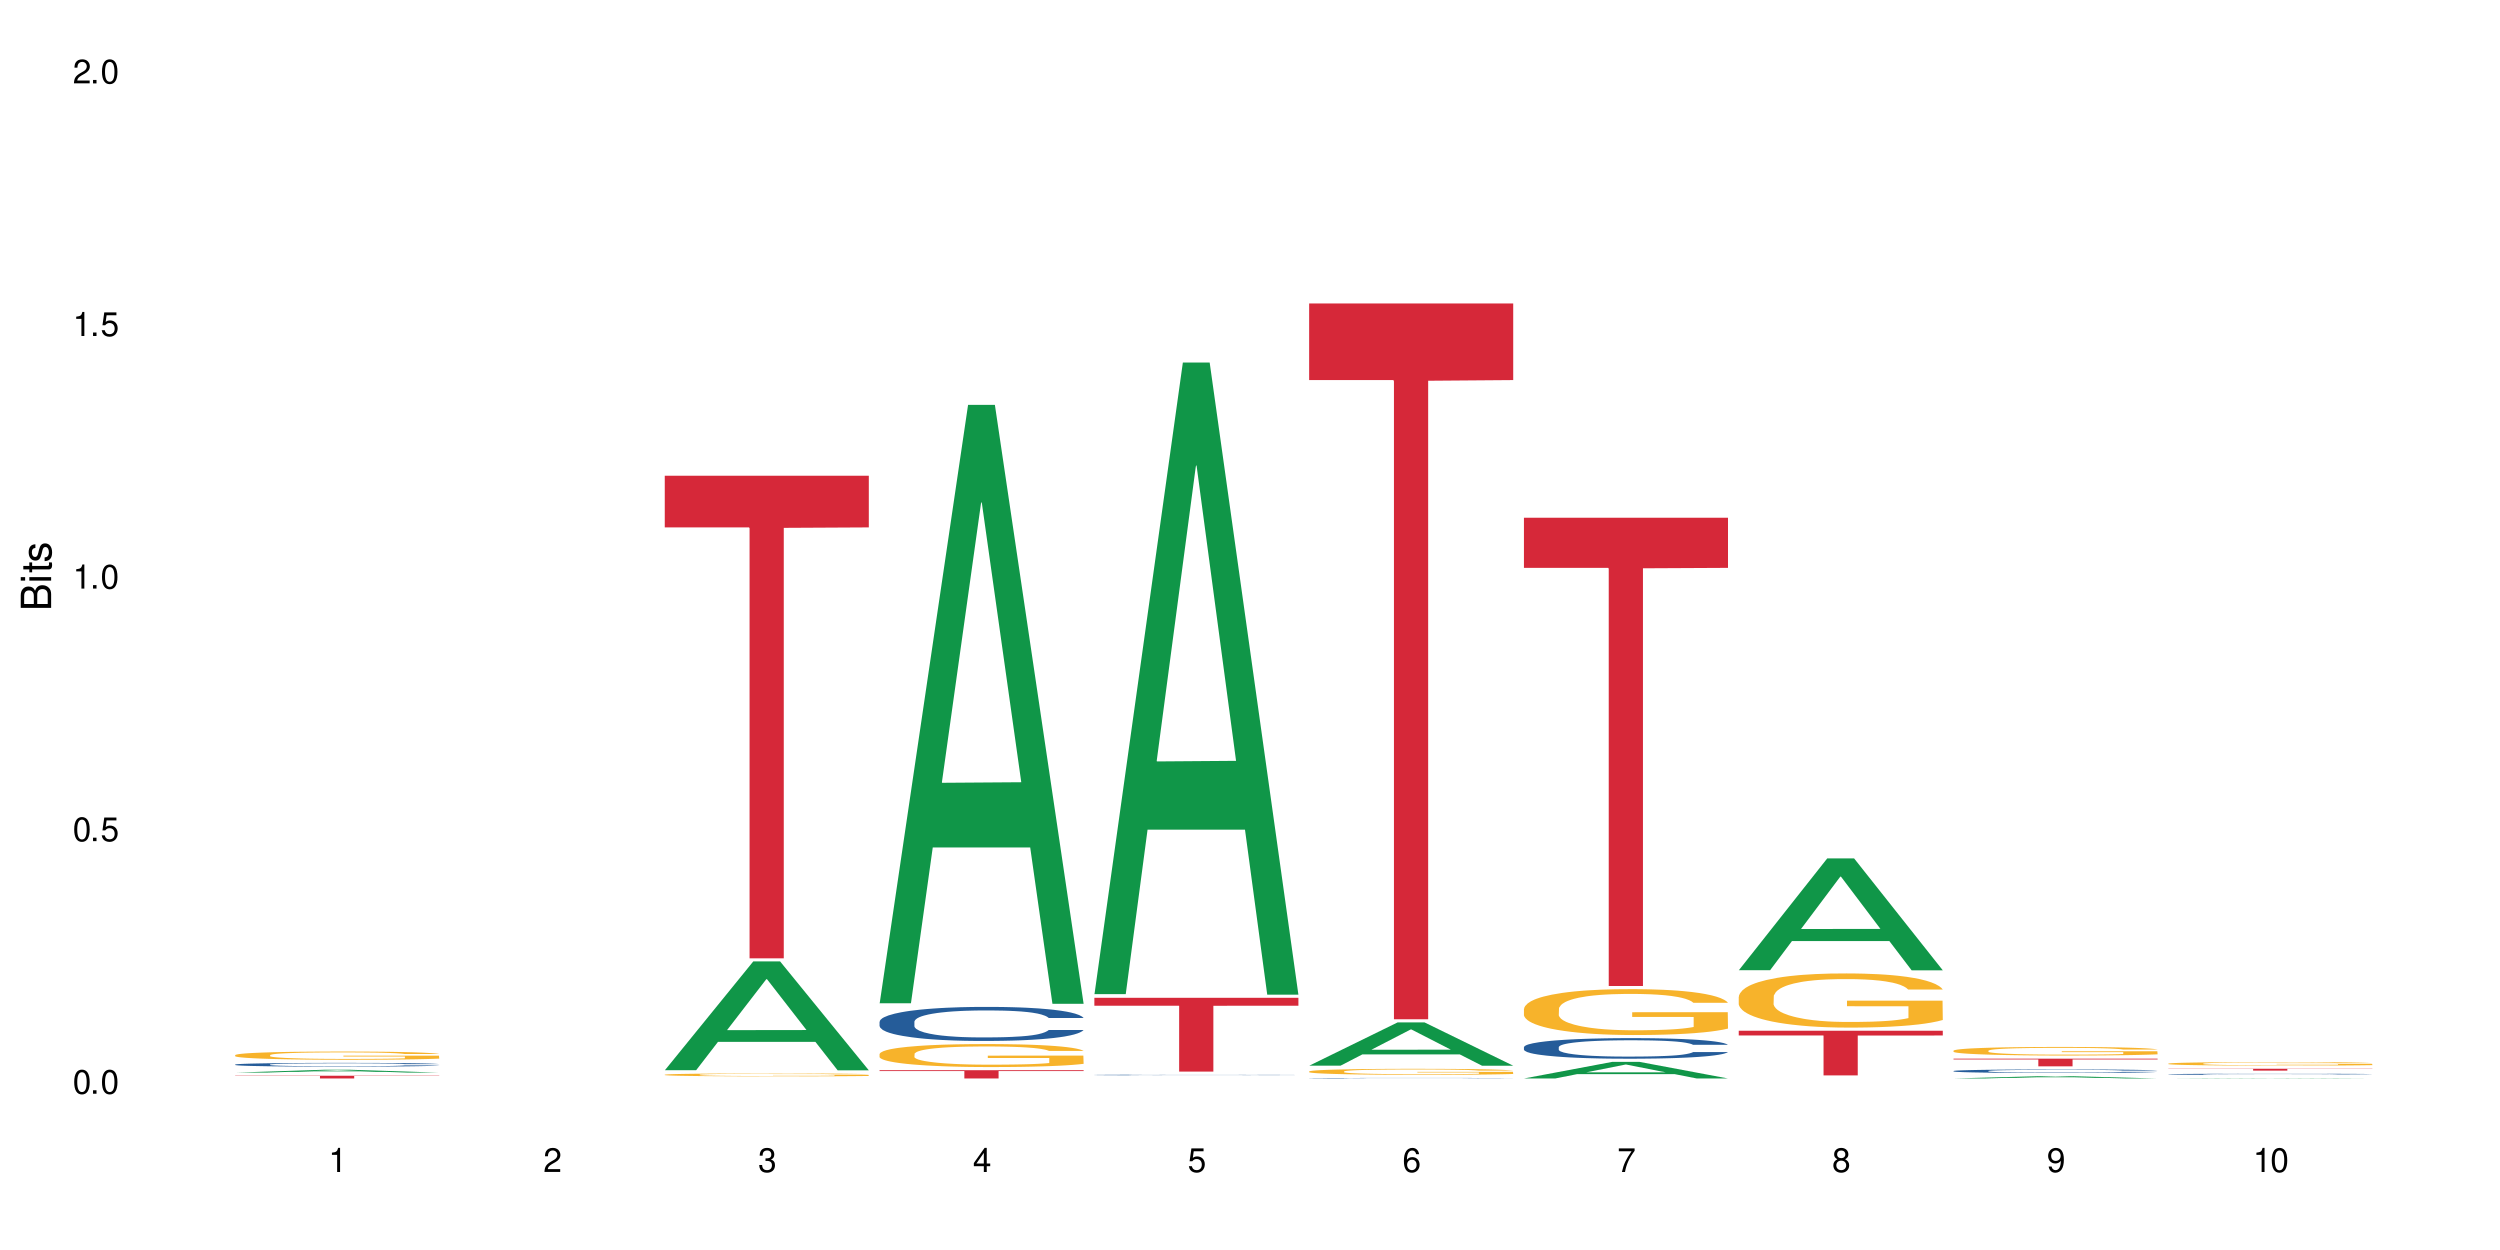 <?xml version="1.0" encoding="UTF-8"?>
<svg xmlns="http://www.w3.org/2000/svg" xmlns:xlink="http://www.w3.org/1999/xlink" width="720" height="360" viewBox="0 0 720 360">
<defs>
<g>
<g id="glyph-0-0">
</g>
<g id="glyph-0-1">
<path d="M 2.641 -6.938 C 2 -6.938 1.422 -6.656 1.078 -6.172 C 0.641 -5.562 0.406 -4.641 0.406 -3.359 C 0.406 -1.016 1.188 0.219 2.641 0.219 C 4.078 0.219 4.859 -1.016 4.859 -3.297 C 4.859 -4.641 4.656 -5.547 4.203 -6.172 C 3.844 -6.656 3.281 -6.938 2.641 -6.938 Z M 2.641 -6.188 C 3.547 -6.188 4 -5.25 4 -3.375 C 4 -1.406 3.562 -0.484 2.625 -0.484 C 1.734 -0.484 1.281 -1.438 1.281 -3.344 C 1.281 -5.25 1.734 -6.188 2.641 -6.188 Z M 2.641 -6.188 "/>
</g>
<g id="glyph-0-2">
<path d="M 1.828 -1 L 0.828 -1 L 0.828 0 L 1.828 0 Z M 1.828 -1 "/>
</g>
<g id="glyph-0-3">
<path d="M 4.562 -6.797 L 1.062 -6.797 L 0.547 -3.094 L 1.328 -3.094 C 1.719 -3.562 2.047 -3.734 2.578 -3.734 C 3.484 -3.734 4.062 -3.109 4.062 -2.094 C 4.062 -1.125 3.484 -0.531 2.578 -0.531 C 1.828 -0.531 1.375 -0.906 1.188 -1.672 L 0.328 -1.672 C 0.453 -1.109 0.547 -0.844 0.75 -0.594 C 1.125 -0.078 1.828 0.219 2.594 0.219 C 3.969 0.219 4.922 -0.781 4.922 -2.219 C 4.922 -3.562 4.031 -4.484 2.719 -4.484 C 2.25 -4.484 1.859 -4.359 1.469 -4.062 L 1.734 -5.969 L 4.562 -5.969 Z M 4.562 -6.797 "/>
</g>
<g id="glyph-0-4">
<path d="M 2.484 -4.938 L 2.484 0 L 3.328 0 L 3.328 -6.938 L 2.766 -6.938 C 2.469 -5.875 2.281 -5.734 0.984 -5.562 L 0.984 -4.938 Z M 2.484 -4.938 "/>
</g>
<g id="glyph-0-5">
<path d="M 4.859 -0.828 L 1.281 -0.828 C 1.359 -1.406 1.672 -1.781 2.5 -2.281 L 3.469 -2.828 C 4.406 -3.344 4.906 -4.062 4.906 -4.906 C 4.906 -5.484 4.672 -6.031 4.266 -6.406 C 3.859 -6.766 3.375 -6.938 2.719 -6.938 C 1.859 -6.938 1.219 -6.625 0.844 -6.031 C 0.609 -5.672 0.5 -5.234 0.484 -4.531 L 1.328 -4.531 C 1.359 -5.016 1.406 -5.281 1.531 -5.516 C 1.75 -5.938 2.188 -6.203 2.703 -6.203 C 3.469 -6.203 4.031 -5.641 4.031 -4.891 C 4.031 -4.344 3.719 -3.859 3.125 -3.516 L 2.234 -3 C 0.812 -2.172 0.406 -1.531 0.328 -0.016 L 4.859 -0.016 Z M 4.859 -0.828 "/>
</g>
<g id="glyph-0-6">
<path d="M 2.125 -3.188 L 2.578 -3.188 C 3.5 -3.188 3.984 -2.766 3.984 -1.922 C 3.984 -1.062 3.469 -0.531 2.594 -0.531 C 1.656 -0.531 1.203 -1 1.156 -2.016 L 0.312 -2.016 C 0.344 -1.453 0.438 -1.094 0.609 -0.781 C 0.953 -0.109 1.625 0.219 2.547 0.219 C 3.953 0.219 4.859 -0.625 4.859 -1.938 C 4.859 -2.828 4.516 -3.297 3.703 -3.594 C 4.344 -3.844 4.656 -4.328 4.656 -5.031 C 4.656 -6.219 3.875 -6.938 2.578 -6.938 C 1.203 -6.938 0.484 -6.172 0.453 -4.703 L 1.297 -4.703 C 1.312 -5.125 1.344 -5.359 1.453 -5.578 C 1.641 -5.969 2.062 -6.203 2.594 -6.203 C 3.344 -6.203 3.797 -5.75 3.797 -5 C 3.797 -4.516 3.609 -4.219 3.25 -4.047 C 3.016 -3.953 2.703 -3.922 2.125 -3.906 Z M 2.125 -3.188 "/>
</g>
<g id="glyph-0-7">
<path d="M 3.141 -1.672 L 3.141 0 L 3.984 0 L 3.984 -1.672 L 4.984 -1.672 L 4.984 -2.438 L 3.984 -2.438 L 3.984 -6.938 L 3.359 -6.938 L 0.266 -2.578 L 0.266 -1.672 Z M 3.141 -2.438 L 1 -2.438 L 3.141 -5.5 Z M 3.141 -2.438 "/>
</g>
<g id="glyph-0-8">
<path d="M 4.781 -5.125 C 4.609 -6.266 3.891 -6.938 2.844 -6.938 C 2.094 -6.938 1.422 -6.578 1.031 -5.953 C 0.594 -5.266 0.406 -4.422 0.406 -3.172 C 0.406 -2 0.578 -1.25 0.984 -0.641 C 1.359 -0.078 1.953 0.219 2.703 0.219 C 3.984 0.219 4.922 -0.75 4.922 -2.094 C 4.922 -3.375 4.062 -4.281 2.844 -4.281 C 2.172 -4.281 1.641 -4.031 1.281 -3.516 C 1.281 -5.234 1.828 -6.188 2.797 -6.188 C 3.391 -6.188 3.797 -5.797 3.938 -5.125 Z M 2.734 -3.531 C 3.547 -3.531 4.062 -2.953 4.062 -2.031 C 4.062 -1.156 3.484 -0.531 2.703 -0.531 C 1.922 -0.531 1.328 -1.188 1.328 -2.078 C 1.328 -2.938 1.906 -3.531 2.734 -3.531 Z M 2.734 -3.531 "/>
</g>
<g id="glyph-0-9">
<path d="M 4.984 -6.797 L 0.438 -6.797 L 0.438 -5.969 L 4.109 -5.969 C 2.5 -3.656 1.828 -2.234 1.328 0 L 2.219 0 C 2.594 -2.172 3.453 -4.047 4.984 -6.094 Z M 4.984 -6.797 "/>
</g>
<g id="glyph-0-10">
<path d="M 3.75 -3.656 C 4.469 -4.094 4.688 -4.438 4.688 -5.078 C 4.688 -6.172 3.844 -6.938 2.641 -6.938 C 1.438 -6.938 0.594 -6.172 0.594 -5.094 C 0.594 -4.438 0.812 -4.094 1.516 -3.656 C 0.734 -3.266 0.359 -2.703 0.359 -1.922 C 0.359 -0.656 1.281 0.219 2.641 0.219 C 3.984 0.219 4.922 -0.656 4.922 -1.922 C 4.922 -2.703 4.531 -3.266 3.75 -3.656 Z M 2.641 -6.188 C 3.359 -6.188 3.812 -5.75 3.812 -5.062 C 3.812 -4.406 3.344 -3.984 2.641 -3.984 C 1.922 -3.984 1.453 -4.406 1.453 -5.078 C 1.453 -5.75 1.922 -6.188 2.641 -6.188 Z M 2.641 -3.266 C 3.484 -3.266 4.062 -2.719 4.062 -1.906 C 4.062 -1.078 3.484 -0.531 2.625 -0.531 C 1.797 -0.531 1.219 -1.094 1.219 -1.906 C 1.219 -2.719 1.781 -3.266 2.641 -3.266 Z M 2.641 -3.266 "/>
</g>
<g id="glyph-0-11">
<path d="M 0.516 -1.578 C 0.672 -0.453 1.406 0.219 2.438 0.219 C 3.188 0.219 3.859 -0.141 4.266 -0.766 C 4.688 -1.453 4.891 -2.297 4.891 -3.547 C 4.891 -4.719 4.703 -5.453 4.312 -6.078 C 3.938 -6.641 3.344 -6.938 2.594 -6.938 C 1.297 -6.938 0.359 -5.969 0.359 -4.625 C 0.359 -3.344 1.234 -2.453 2.453 -2.453 C 3.094 -2.453 3.578 -2.672 4.016 -3.203 C 4 -1.484 3.469 -0.531 2.5 -0.531 C 1.906 -0.531 1.484 -0.906 1.359 -1.578 Z M 2.578 -6.203 C 3.375 -6.203 3.969 -5.531 3.969 -4.641 C 3.969 -3.797 3.391 -3.188 2.547 -3.188 C 1.734 -3.188 1.234 -3.766 1.234 -4.688 C 1.234 -5.562 1.797 -6.203 2.578 -6.203 Z M 2.578 -6.203 "/>
</g>
<g id="glyph-1-0">
</g>
<g id="glyph-1-1">
<path d="M 0 -0.953 L 0 -4.891 C 0 -5.719 -0.234 -6.344 -0.734 -6.797 C -1.188 -7.234 -1.812 -7.469 -2.5 -7.469 C -3.547 -7.469 -4.188 -7 -4.625 -5.875 C -4.984 -6.688 -5.625 -7.094 -6.531 -7.094 C -7.172 -7.094 -7.734 -6.859 -8.141 -6.391 C -8.562 -5.922 -8.75 -5.344 -8.75 -4.5 L -8.75 -0.953 Z M -4.984 -2.062 L -7.766 -2.062 L -7.766 -4.219 C -7.766 -4.844 -7.688 -5.203 -7.453 -5.5 C -7.219 -5.812 -6.859 -5.969 -6.375 -5.969 C -5.891 -5.969 -5.531 -5.812 -5.297 -5.5 C -5.062 -5.203 -4.984 -4.844 -4.984 -4.219 Z M -0.984 -2.062 L -4 -2.062 L -4 -4.781 C -4 -5.766 -3.438 -6.359 -2.484 -6.359 C -1.547 -6.359 -0.984 -5.766 -0.984 -4.781 Z M -0.984 -2.062 "/>
</g>
<g id="glyph-1-2">
<path d="M -6.281 -1.797 L -6.281 -0.797 L 0 -0.797 L 0 -1.797 Z M -8.75 -1.797 L -8.75 -0.797 L -7.484 -0.797 L -7.484 -1.797 Z M -8.75 -1.797 "/>
</g>
<g id="glyph-1-3">
<path d="M -6.281 -3.047 L -6.281 -2.016 L -8.016 -2.016 L -8.016 -1.016 L -6.281 -1.016 L -6.281 -0.172 L -5.469 -0.172 L -5.469 -1.016 L -0.719 -1.016 C -0.078 -1.016 0.281 -1.453 0.281 -2.234 C 0.281 -2.5 0.25 -2.719 0.188 -3.047 L -0.641 -3.047 C -0.609 -2.906 -0.594 -2.766 -0.594 -2.562 C -0.594 -2.141 -0.719 -2.016 -1.156 -2.016 L -5.469 -2.016 L -5.469 -3.047 Z M -6.281 -3.047 "/>
</g>
<g id="glyph-1-4">
<path d="M -4.531 -5.25 C -5.766 -5.25 -6.469 -4.422 -6.469 -2.969 C -6.469 -1.516 -5.719 -0.562 -4.547 -0.562 C -3.562 -0.562 -3.094 -1.062 -2.734 -2.562 L -2.516 -3.484 C -2.344 -4.188 -2.094 -4.469 -1.641 -4.469 C -1.047 -4.469 -0.641 -3.875 -0.641 -3 C -0.641 -2.453 -0.797 -2 -1.062 -1.75 C -1.25 -1.594 -1.422 -1.531 -1.875 -1.469 L -1.875 -0.406 C -0.422 -0.453 0.281 -1.266 0.281 -2.922 C 0.281 -4.5 -0.5 -5.516 -1.719 -5.516 C -2.656 -5.516 -3.172 -4.984 -3.469 -3.734 L -3.703 -2.766 C -3.891 -1.953 -4.156 -1.609 -4.594 -1.609 C -5.188 -1.609 -5.547 -2.125 -5.547 -2.938 C -5.547 -3.75 -5.203 -4.172 -4.531 -4.203 Z M -4.531 -5.25 "/>
</g>
</g>
</defs>
<rect x="-72" y="-36" width="864" height="432" fill="rgb(100%, 100%, 100%)" fill-opacity="1"/>
<path fill-rule="nonzero" fill="rgb(6.275%, 58.824%, 28.235%)" fill-opacity="1" d="M 67.73 308.914 L 67.793 308.914 L 93.223 308.09 L 100.945 308.09 L 126.5 308.914 L 117.52 308.914 L 111.117 308.699 L 83.051 308.699 L 76.773 308.914 L 67.73 308.914 L 85.75 308.609 L 108.543 308.609 L 97.176 308.223 L 97.051 308.223 L 96.926 308.227 L 85.688 308.609 L 85.75 308.609 Z M 67.73 308.914 "/>
<path fill-rule="nonzero" fill="rgb(14.51%, 36.078%, 60%)" fill-opacity="1" d="M 67.73 306.582 L 67.801 306.582 L 67.801 306.559 L 68.02 306.52 L 68.52 306.473 L 69.02 306.441 L 70.312 306.383 L 72.102 306.324 L 73.965 306.281 L 75.328 306.258 L 76.547 306.234 L 79.34 306.199 L 81.133 306.18 L 83.066 306.164 L 85.434 306.148 L 87.152 306.137 L 91.023 306.121 L 93.891 306.113 L 100.914 306.113 L 103.781 306.117 L 105.859 306.121 L 108.152 306.129 L 110.086 306.137 L 113.457 306.16 L 116.465 306.188 L 117.828 306.203 L 119.977 306.234 L 121.625 306.262 L 122.773 306.289 L 124.062 306.324 L 125.207 306.371 L 126.07 306.422 L 126.5 306.461 L 116.465 306.461 L 115.965 306.422 L 115.391 306.391 L 114.316 306.352 L 113.238 306.324 L 111.734 306.293 L 110.375 306.277 L 108.512 306.258 L 106.863 306.246 L 105.141 306.234 L 103.492 306.23 L 100.34 306.223 L 96.684 306.223 L 95.324 306.227 L 92.527 306.234 L 91.023 306.242 L 88.871 306.254 L 87.367 306.27 L 85.578 306.289 L 84.359 306.305 L 82.852 306.328 L 81.777 306.352 L 80.559 306.387 L 79.844 306.41 L 79.199 306.438 L 78.625 306.469 L 78.195 306.504 L 77.906 306.543 L 77.766 306.578 L 77.766 306.73 L 77.906 306.766 L 78.266 306.809 L 79.199 306.867 L 80.559 306.922 L 82.137 306.961 L 83.641 306.992 L 84.5 307.004 L 85.648 307.02 L 87.441 307.039 L 90.02 307.059 L 91.523 307.07 L 93.816 307.078 L 96.184 307.082 L 99.336 307.082 L 102.133 307.078 L 103.996 307.07 L 105.93 307.062 L 108.582 307.047 L 110.23 307.031 L 111.664 307.012 L 112.738 306.992 L 113.457 306.977 L 114.531 306.945 L 115.391 306.914 L 116.035 306.879 L 116.465 306.844 L 126.5 306.844 L 126.07 306.883 L 125.422 306.922 L 124.777 306.953 L 123.777 306.988 L 122.629 307.016 L 120.98 307.051 L 119.617 307.074 L 117.828 307.098 L 116.18 307.117 L 114.387 307.133 L 111.734 307.156 L 110.016 307.164 L 108.152 307.172 L 105.93 307.18 L 103.137 307.188 L 100.125 307.191 L 94.32 307.191 L 92.098 307.188 L 89.16 307.18 L 85.504 307.16 L 82.852 307.141 L 80.773 307.121 L 78.984 307.102 L 76.977 307.078 L 74.395 307.031 L 72.82 307 L 71.746 306.973 L 70.527 306.934 L 69.664 306.898 L 68.664 306.844 L 67.945 306.773 L 67.73 306.719 Z M 67.73 306.582 "/>
<path fill-rule="nonzero" fill="rgb(96.863%, 70.196%, 16.863%)" fill-opacity="1" d="M 67.73 303.859 L 67.801 303.859 L 67.801 303.816 L 68.09 303.719 L 68.805 303.582 L 69.738 303.473 L 70.742 303.387 L 71.387 303.34 L 72.461 303.277 L 73.395 303.23 L 75.758 303.133 L 78.77 303.039 L 80.418 303 L 82.281 302.965 L 84.93 302.922 L 86.148 302.91 L 89.875 302.875 L 94.105 302.852 L 98.762 302.848 L 100.914 302.848 L 103.852 302.855 L 107.863 302.879 L 110.16 302.902 L 111.949 302.922 L 113.812 302.953 L 116.105 302.996 L 118.258 303.047 L 119.977 303.098 L 121.695 303.164 L 123.129 303.234 L 124.348 303.309 L 125.422 303.398 L 126.07 303.477 L 126.5 303.551 L 116.535 303.551 L 115.965 303.477 L 115.32 303.418 L 114.242 303.344 L 113.168 303.293 L 112.094 303.254 L 110.086 303.195 L 108.367 303.16 L 106.215 303.133 L 104.137 303.113 L 101.773 303.098 L 100.34 303.094 L 96.543 303.094 L 93.102 303.109 L 91.094 303.129 L 89.66 303.145 L 87.656 303.176 L 86.438 303.203 L 85.719 303.219 L 83.57 303.289 L 82.137 303.348 L 81.348 303.391 L 80.344 303.453 L 79.629 303.512 L 78.84 303.598 L 78.41 303.664 L 77.836 303.812 L 77.766 304.199 L 77.98 304.281 L 78.41 304.371 L 78.984 304.449 L 79.844 304.531 L 80.703 304.594 L 82.207 304.68 L 83.496 304.734 L 84.5 304.773 L 86.438 304.828 L 87.227 304.848 L 89.09 304.887 L 91.023 304.918 L 93.387 304.945 L 95.18 304.957 L 98.047 304.969 L 101.703 304.969 L 106 304.957 L 108.727 304.938 L 110.59 304.922 L 111.809 304.906 L 113.312 304.883 L 114.387 304.859 L 115.391 304.836 L 116.609 304.801 L 116.609 304.281 L 98.906 304.281 L 98.906 304.039 L 126.426 304.035 L 126.5 304.883 L 124.992 304.941 L 123.129 304.996 L 121.34 305.039 L 119.477 305.078 L 116.824 305.117 L 114.672 305.145 L 111.375 305.176 L 108.367 305.195 L 105.215 305.207 L 102.418 305.215 L 99.121 305.215 L 96.184 305.211 L 93.031 305.199 L 90.52 305.18 L 88.227 305.16 L 85.934 305.129 L 83.066 305.086 L 81.203 305.047 L 79.27 305.004 L 77.336 304.949 L 75.613 304.891 L 74.469 304.844 L 73.32 304.793 L 72.102 304.727 L 70.957 304.656 L 70.098 304.586 L 69.309 304.512 L 68.734 304.441 L 68.16 304.344 L 67.875 304.266 L 67.73 304.199 Z M 67.73 303.859 "/>
<path fill-rule="nonzero" fill="rgb(83.922%, 15.686%, 22.353%)" fill-opacity="1" d="M 67.73 309.812 L 126.5 309.812 L 126.5 309.895 L 102.008 309.895 L 102.008 310.602 L 92.152 310.602 L 92.152 309.898 L 92.008 309.895 L 67.73 309.895 Z M 67.73 309.812 "/>
<path fill-rule="nonzero" fill="rgb(6.275%, 58.824%, 28.235%)" fill-opacity="1" d="M 191.453 308.223 L 191.516 308.191 L 216.945 276.887 L 224.668 276.887 L 250.219 308.254 L 241.242 308.254 L 234.84 300.066 L 206.773 300.066 L 200.492 308.223 L 191.453 308.223 L 209.473 296.68 L 232.266 296.648 L 220.898 282.012 L 220.773 281.98 L 220.648 282.07 L 209.41 296.648 L 209.473 296.68 Z M 191.453 308.223 "/>
<path fill-rule="nonzero" fill="rgb(96.863%, 70.196%, 16.863%)" fill-opacity="1" d="M 191.453 309.508 L 191.523 309.508 L 191.523 309.492 L 191.812 309.457 L 192.527 309.41 L 193.461 309.371 L 194.461 309.34 L 195.109 309.324 L 196.184 309.301 L 197.113 309.285 L 199.48 309.25 L 202.488 309.219 L 204.137 309.203 L 206 309.191 L 208.652 309.176 L 209.871 309.172 L 213.598 309.16 L 217.828 309.152 L 222.484 309.148 L 224.637 309.148 L 227.574 309.152 L 231.586 309.16 L 233.879 309.168 L 235.672 309.176 L 237.535 309.188 L 239.828 309.203 L 241.98 309.219 L 243.699 309.238 L 245.418 309.262 L 246.852 309.285 L 248.07 309.312 L 249.145 309.344 L 249.789 309.371 L 250.219 309.398 L 240.258 309.398 L 239.684 309.371 L 239.039 309.352 L 237.965 309.328 L 236.891 309.309 L 235.816 309.293 L 233.809 309.273 L 232.09 309.262 L 229.938 309.25 L 227.859 309.242 L 225.496 309.238 L 220.262 309.238 L 216.824 309.242 L 214.816 309.25 L 213.383 309.254 L 211.375 309.266 L 210.156 309.277 L 209.441 309.281 L 207.293 309.305 L 205.859 309.328 L 205.07 309.344 L 204.066 309.363 L 203.348 309.387 L 202.562 309.418 L 202.133 309.441 L 201.559 309.492 L 201.484 309.629 L 201.703 309.66 L 202.133 309.691 L 202.703 309.719 L 203.566 309.75 L 204.426 309.77 L 205.93 309.801 L 207.219 309.82 L 208.223 309.832 L 210.156 309.855 L 210.945 309.863 L 212.809 309.875 L 214.746 309.887 L 217.109 309.895 L 218.902 309.898 L 221.77 309.902 L 225.422 309.902 L 229.723 309.898 L 232.445 309.895 L 234.309 309.887 L 235.527 309.883 L 237.035 309.875 L 238.109 309.867 L 239.113 309.855 L 240.332 309.844 L 240.332 309.66 L 222.629 309.66 L 222.629 309.574 L 250.148 309.57 L 250.219 309.875 L 248.715 309.895 L 246.852 309.914 L 245.059 309.93 L 243.195 309.941 L 240.547 309.957 L 238.395 309.965 L 235.098 309.977 L 232.09 309.984 L 228.934 309.988 L 226.141 309.992 L 219.906 309.992 L 216.75 309.984 L 214.242 309.98 L 211.949 309.973 L 209.656 309.961 L 206.789 309.945 L 204.926 309.934 L 202.992 309.918 L 201.055 309.898 L 199.336 309.875 L 198.191 309.859 L 197.043 309.84 L 195.824 309.82 L 194.68 309.793 L 193.816 309.77 L 193.031 309.742 L 192.457 309.715 L 191.883 309.68 L 191.598 309.652 L 191.453 309.629 Z M 191.453 309.508 "/>
<path fill-rule="nonzero" fill="rgb(83.922%, 15.686%, 22.353%)" fill-opacity="1" d="M 191.453 137.016 L 250.219 137.016 L 250.219 151.891 L 225.727 152.023 L 225.727 275.992 L 215.875 275.992 L 215.875 152.152 L 215.73 151.891 L 191.453 151.891 Z M 191.453 137.016 "/>
<path fill-rule="nonzero" fill="rgb(6.275%, 58.824%, 28.235%)" fill-opacity="1" d="M 253.312 288.934 L 253.375 288.773 L 278.805 116.605 L 286.527 116.605 L 312.082 289.098 L 303.102 289.098 L 296.699 244.07 L 268.633 244.07 L 262.355 288.934 L 253.312 288.934 L 271.332 225.445 L 294.125 225.281 L 282.762 144.785 L 282.633 144.625 L 282.508 145.109 L 271.27 225.281 L 271.332 225.445 Z M 253.312 288.934 "/>
<path fill-rule="nonzero" fill="rgb(14.51%, 36.078%, 60%)" fill-opacity="1" d="M 253.312 294.258 L 253.387 294.25 L 253.387 294.035 L 253.602 293.695 L 254.102 293.262 L 254.605 292.969 L 255.895 292.438 L 257.684 291.93 L 259.547 291.535 L 260.91 291.301 L 262.129 291.121 L 264.922 290.789 L 266.715 290.621 L 268.652 290.469 L 271.016 290.316 L 272.734 290.227 L 276.605 290.082 L 279.473 290.02 L 281.695 289.992 L 286.496 289.992 L 289.363 290.027 L 291.441 290.074 L 293.734 290.145 L 295.668 290.227 L 299.039 290.422 L 302.047 290.676 L 303.41 290.816 L 305.559 291.094 L 307.207 291.363 L 308.355 291.598 L 309.645 291.93 L 310.793 292.332 L 311.652 292.789 L 312.082 293.176 L 302.047 293.176 L 301.547 292.816 L 300.973 292.539 L 299.898 292.172 L 298.824 291.91 L 297.316 291.652 L 295.957 291.48 L 294.094 291.309 L 292.445 291.203 L 290.723 291.121 L 289.074 291.066 L 285.922 291.016 L 282.266 291.016 L 280.906 291.031 L 278.109 291.105 L 276.605 291.168 L 274.457 291.293 L 272.949 291.41 L 271.16 291.59 L 269.941 291.738 L 268.434 291.973 L 267.359 292.18 L 266.141 292.477 L 265.426 292.699 L 264.781 292.949 L 264.207 293.246 L 263.777 293.559 L 263.492 293.891 L 263.348 294.215 L 263.348 295.602 L 263.492 295.926 L 263.848 296.301 L 264.781 296.848 L 266.141 297.324 L 267.719 297.699 L 269.223 297.969 L 270.082 298.094 L 271.23 298.238 L 273.023 298.414 L 275.602 298.594 L 277.105 298.668 L 279.402 298.738 L 281.766 298.773 L 284.918 298.773 L 287.715 298.738 L 289.578 298.695 L 291.512 298.621 L 294.164 298.469 L 295.812 298.328 L 297.246 298.156 L 298.32 297.984 L 299.039 297.844 L 300.113 297.566 L 300.973 297.262 L 301.617 296.945 L 302.047 296.641 L 312.082 296.641 L 311.652 297 L 311.008 297.348 L 310.363 297.609 L 309.359 297.922 L 308.211 298.199 L 306.562 298.516 L 305.203 298.719 L 303.41 298.945 L 301.762 299.113 L 299.969 299.266 L 297.316 299.445 L 295.598 299.535 L 293.734 299.617 L 291.512 299.688 L 288.719 299.75 L 285.707 299.785 L 282.914 299.797 L 279.902 299.777 L 277.68 299.742 L 274.742 299.66 L 271.086 299.5 L 268.434 299.328 L 266.355 299.16 L 264.566 298.98 L 262.559 298.738 L 259.98 298.344 L 258.402 298.039 L 257.328 297.789 L 256.109 297.438 L 255.25 297.125 L 254.246 296.625 L 253.527 295.988 L 253.312 295.496 Z M 253.312 294.258 "/>
<path fill-rule="nonzero" fill="rgb(96.863%, 70.196%, 16.863%)" fill-opacity="1" d="M 253.312 303.527 L 253.387 303.523 L 253.387 303.402 L 253.672 303.129 L 254.387 302.754 L 255.32 302.445 L 256.324 302.203 L 256.969 302.078 L 258.043 301.895 L 258.977 301.762 L 261.34 301.492 L 264.352 301.238 L 266 301.129 L 267.863 301.023 L 270.516 300.91 L 271.73 300.867 L 275.461 300.77 L 279.688 300.711 L 284.348 300.691 L 286.496 300.699 L 289.434 300.723 L 293.449 300.789 L 295.742 300.848 L 297.531 300.91 L 299.395 300.988 L 301.691 301.109 L 303.84 301.254 L 305.559 301.398 L 307.281 301.582 L 308.715 301.773 L 309.93 301.984 L 311.008 302.238 L 311.652 302.453 L 312.082 302.664 L 302.121 302.664 L 301.547 302.453 L 300.902 302.289 L 299.824 302.09 L 298.75 301.945 L 297.676 301.828 L 295.668 301.672 L 293.949 301.574 L 291.801 301.492 L 289.723 301.438 L 287.355 301.398 L 285.922 301.387 L 282.125 301.387 L 278.684 301.43 L 276.676 301.477 L 275.242 301.527 L 273.238 301.617 L 272.02 301.691 L 271.301 301.738 L 269.152 301.926 L 267.719 302.094 L 266.93 302.211 L 265.926 302.391 L 265.211 302.555 L 264.422 302.797 L 263.992 302.977 L 263.418 303.391 L 263.348 304.477 L 263.562 304.707 L 263.992 304.953 L 264.566 305.172 L 265.426 305.402 L 266.285 305.578 L 267.789 305.812 L 269.082 305.969 L 270.082 306.074 L 272.02 306.238 L 272.809 306.289 L 274.672 306.398 L 276.605 306.484 L 278.973 306.559 L 280.762 306.594 L 283.629 306.625 L 287.285 306.625 L 291.586 306.586 L 294.309 306.539 L 296.172 306.492 L 297.391 306.449 L 298.895 306.383 L 299.969 306.32 L 300.973 306.254 L 302.191 306.152 L 302.191 304.707 L 284.488 304.699 L 284.488 304.023 L 312.008 304.016 L 312.082 306.383 L 310.578 306.543 L 308.715 306.703 L 306.922 306.824 L 305.059 306.926 L 302.406 307.039 L 300.258 307.113 L 296.961 307.199 L 293.949 307.254 L 290.797 307.289 L 288 307.305 L 284.703 307.312 L 281.766 307.301 L 278.613 307.266 L 276.105 307.215 L 273.812 307.156 L 271.516 307.078 L 268.652 306.949 L 266.789 306.848 L 264.852 306.719 L 262.918 306.57 L 261.195 306.406 L 260.051 306.277 L 258.902 306.133 L 257.684 305.953 L 256.539 305.746 L 255.68 305.559 L 254.891 305.348 L 254.316 305.148 L 253.742 304.875 L 253.457 304.66 L 253.312 304.473 Z M 253.312 303.527 "/>
<path fill-rule="nonzero" fill="rgb(83.922%, 15.686%, 22.353%)" fill-opacity="1" d="M 253.312 308.211 L 312.082 308.211 L 312.082 308.465 L 287.59 308.469 L 287.59 310.602 L 277.734 310.602 L 277.734 308.469 L 277.594 308.465 L 253.312 308.465 Z M 253.312 308.211 "/>
<path fill-rule="nonzero" fill="rgb(6.275%, 58.824%, 28.235%)" fill-opacity="1" d="M 315.176 286.305 L 315.238 286.133 L 340.664 104.414 L 348.387 104.414 L 373.941 286.473 L 364.965 286.473 L 358.559 238.949 L 330.496 238.949 L 324.215 286.305 L 315.176 286.305 L 333.195 219.293 L 355.984 219.121 L 344.621 134.16 L 344.496 133.988 L 344.371 134.504 L 333.133 219.121 L 333.195 219.293 Z M 315.176 286.305 "/>
<path fill-rule="nonzero" fill="rgb(14.51%, 36.078%, 60%)" fill-opacity="1" d="M 315.176 309.59 L 315.246 309.59 L 315.246 309.586 L 315.461 309.578 L 315.961 309.57 L 316.465 309.562 L 317.754 309.555 L 319.547 309.543 L 321.41 309.539 L 322.77 309.531 L 323.988 309.531 L 326.785 309.523 L 328.578 309.52 L 330.512 309.516 L 332.875 309.516 L 334.598 309.512 L 338.465 309.508 L 353.301 309.508 L 355.594 309.512 L 357.531 309.512 L 360.898 309.516 L 363.91 309.52 L 365.27 309.523 L 367.422 309.527 L 369.07 309.535 L 370.215 309.539 L 371.504 309.543 L 372.652 309.551 L 373.512 309.562 L 373.941 309.566 L 363.91 309.566 L 363.406 309.562 L 362.832 309.555 L 361.758 309.551 L 360.684 309.543 L 359.18 309.539 L 357.816 309.535 L 355.953 309.531 L 352.586 309.531 L 350.938 309.527 L 339.973 309.527 L 338.465 309.531 L 336.316 309.531 L 334.812 309.535 L 333.02 309.539 L 331.801 309.543 L 330.297 309.547 L 329.223 309.551 L 328.004 309.555 L 327.285 309.559 L 326.641 309.562 L 326.066 309.57 L 325.637 309.574 L 325.352 309.582 L 325.207 309.59 L 325.207 309.613 L 325.352 309.621 L 325.711 309.629 L 326.641 309.637 L 328.004 309.648 L 329.578 309.652 L 331.086 309.66 L 331.945 309.66 L 333.09 309.664 L 334.883 309.668 L 337.465 309.672 L 338.969 309.672 L 341.262 309.676 L 349.574 309.676 L 351.438 309.672 L 353.375 309.672 L 356.023 309.668 L 357.672 309.668 L 359.105 309.664 L 360.184 309.66 L 360.898 309.656 L 361.973 309.652 L 362.832 309.645 L 363.48 309.641 L 363.91 309.633 L 373.941 309.633 L 373.512 309.641 L 372.867 309.648 L 372.223 309.652 L 371.219 309.66 L 370.07 309.664 L 368.422 309.668 L 367.062 309.672 L 365.27 309.68 L 363.621 309.68 L 361.832 309.684 L 359.18 309.688 L 357.457 309.688 L 355.594 309.691 L 350.578 309.691 L 347.57 309.695 L 341.762 309.695 L 339.543 309.691 L 336.602 309.691 L 332.949 309.688 L 330.297 309.684 L 328.219 309.684 L 326.426 309.68 L 324.418 309.676 L 321.84 309.668 L 320.262 309.66 L 319.188 309.656 L 317.969 309.648 L 317.109 309.645 L 316.105 309.633 L 315.391 309.621 L 315.176 309.613 Z M 315.176 309.59 "/>
<path fill-rule="nonzero" fill="rgb(96.863%, 70.196%, 16.863%)" fill-opacity="1" d="M 315.176 310.594 L 320.836 310.594 L 323.203 310.59 L 369.141 310.59 L 370.574 310.594 L 373.941 310.594 L 357.531 310.594 L 355.809 310.59 L 337.105 310.59 L 335.098 310.594 L 325.281 310.594 L 325.207 310.598 L 364.051 310.598 L 346.352 310.598 L 346.352 310.594 L 373.871 310.594 L 373.941 310.598 L 364.266 310.598 L 362.117 310.602 L 335.672 310.602 L 333.379 310.598 L 315.176 310.598 Z M 315.176 310.594 "/>
<path fill-rule="nonzero" fill="rgb(83.922%, 15.686%, 22.353%)" fill-opacity="1" d="M 315.176 287.371 L 373.941 287.371 L 373.941 289.645 L 349.449 289.664 L 349.449 308.613 L 339.594 308.613 L 339.594 289.684 L 339.453 289.645 L 315.176 289.645 Z M 315.176 287.371 "/>
<path fill-rule="nonzero" fill="rgb(6.275%, 58.824%, 28.235%)" fill-opacity="1" d="M 377.035 306.914 L 377.098 306.902 L 402.527 294.445 L 410.25 294.445 L 435.805 306.926 L 426.824 306.926 L 420.422 303.668 L 392.355 303.668 L 386.078 306.914 L 377.035 306.914 L 395.055 302.32 L 417.848 302.309 L 406.48 296.484 L 406.355 296.473 L 406.23 296.508 L 394.992 302.309 L 395.055 302.32 Z M 377.035 306.914 "/>
<path fill-rule="nonzero" fill="rgb(14.51%, 36.078%, 60%)" fill-opacity="1" d="M 377.035 310.512 L 377.105 310.512 L 377.105 310.508 L 377.32 310.504 L 377.824 310.496 L 378.324 310.492 L 379.617 310.484 L 381.406 310.477 L 383.27 310.469 L 384.633 310.465 L 385.852 310.465 L 388.645 310.457 L 390.438 310.457 L 392.371 310.453 L 394.738 310.453 L 396.457 310.449 L 400.328 310.449 L 403.195 310.445 L 413.086 310.445 L 415.164 310.449 L 419.391 310.449 L 422.758 310.453 L 425.77 310.457 L 427.133 310.461 L 429.281 310.465 L 430.93 310.469 L 432.078 310.473 L 433.367 310.477 L 434.512 310.484 L 435.375 310.488 L 435.805 310.496 L 425.77 310.496 L 425.27 310.492 L 424.695 310.484 L 423.621 310.48 L 422.543 310.477 L 421.039 310.473 L 419.68 310.469 L 417.816 310.469 L 416.168 310.465 L 412.797 310.465 L 409.645 310.461 L 404.629 310.461 L 401.832 310.465 L 398.176 310.465 L 396.672 310.469 L 394.879 310.473 L 393.664 310.473 L 392.156 310.477 L 391.082 310.48 L 389.863 310.484 L 389.148 310.488 L 388.504 310.492 L 387.93 310.496 L 387.5 310.504 L 387.211 310.508 L 387.07 310.512 L 387.07 310.535 L 387.211 310.539 L 387.57 310.547 L 388.504 310.555 L 389.863 310.562 L 391.441 310.566 L 392.945 310.57 L 393.805 310.574 L 394.953 310.574 L 396.742 310.578 L 399.324 310.582 L 415.234 310.582 L 417.887 310.578 L 419.535 310.578 L 420.969 310.574 L 422.043 310.57 L 422.758 310.57 L 423.836 310.566 L 424.695 310.559 L 425.34 310.555 L 425.77 310.551 L 435.805 310.551 L 435.375 310.555 L 434.727 310.562 L 434.082 310.566 L 433.078 310.57 L 431.934 310.574 L 430.285 310.578 L 428.922 310.582 L 427.133 310.586 L 425.484 310.59 L 423.691 310.59 L 421.039 310.594 L 419.32 310.598 L 412.438 310.598 L 409.43 310.602 L 403.625 310.602 L 401.402 310.598 L 398.465 310.598 L 394.809 310.594 L 392.156 310.594 L 390.078 310.59 L 388.289 310.586 L 386.281 310.582 L 383.699 310.578 L 382.125 310.574 L 381.047 310.57 L 379.832 310.562 L 378.969 310.559 L 377.969 310.551 L 377.25 310.539 L 377.035 310.531 Z M 377.035 310.512 "/>
<path fill-rule="nonzero" fill="rgb(96.863%, 70.196%, 16.863%)" fill-opacity="1" d="M 377.035 308.562 L 377.105 308.559 L 377.105 308.527 L 377.395 308.457 L 378.109 308.359 L 379.043 308.277 L 380.047 308.215 L 380.691 308.184 L 381.766 308.137 L 382.695 308.102 L 385.062 308.031 L 388.07 307.965 L 389.719 307.934 L 391.582 307.906 L 394.234 307.879 L 395.453 307.867 L 399.18 307.84 L 403.41 307.824 L 408.066 307.82 L 410.219 307.824 L 413.156 307.828 L 417.168 307.848 L 419.461 307.863 L 421.254 307.879 L 423.117 307.898 L 425.41 307.93 L 427.562 307.969 L 429.281 308.004 L 431 308.055 L 432.434 308.102 L 433.652 308.16 L 434.727 308.227 L 435.375 308.281 L 435.805 308.336 L 425.84 308.336 L 425.27 308.281 L 424.621 308.238 L 423.547 308.188 L 422.473 308.148 L 421.398 308.117 L 419.391 308.078 L 417.672 308.051 L 415.52 308.031 L 413.441 308.016 L 411.078 308.004 L 405.848 308.004 L 402.406 308.012 L 400.398 308.027 L 398.965 308.039 L 396.961 308.062 L 395.742 308.082 L 395.023 308.094 L 392.875 308.145 L 391.441 308.188 L 390.652 308.219 L 389.648 308.266 L 388.934 308.309 L 388.145 308.371 L 387.715 308.418 L 387.141 308.523 L 387.07 308.809 L 387.285 308.871 L 387.715 308.934 L 388.289 308.992 L 389.148 309.051 L 390.008 309.098 L 391.512 309.16 L 392.801 309.199 L 393.805 309.227 L 395.742 309.27 L 396.527 309.281 L 398.391 309.312 L 400.328 309.332 L 402.691 309.352 L 404.484 309.363 L 407.352 309.371 L 411.008 309.371 L 415.305 309.359 L 418.031 309.348 L 419.895 309.336 L 421.109 309.324 L 422.617 309.305 L 423.691 309.289 L 424.695 309.273 L 425.914 309.246 L 425.914 308.871 L 408.211 308.867 L 408.211 308.691 L 435.73 308.688 L 435.805 309.305 L 434.297 309.348 L 432.434 309.391 L 430.645 309.422 L 428.781 309.449 L 426.129 309.48 L 423.977 309.496 L 420.68 309.52 L 417.672 309.535 L 414.52 309.543 L 411.723 309.547 L 408.426 309.551 L 405.488 309.547 L 402.336 309.539 L 399.824 309.523 L 397.531 309.508 L 395.238 309.488 L 392.371 309.453 L 390.508 309.43 L 388.574 309.395 L 386.641 309.355 L 384.918 309.312 L 383.773 309.281 L 382.625 309.242 L 381.406 309.195 L 380.262 309.141 L 379.398 309.094 L 378.613 309.035 L 378.039 308.984 L 377.465 308.914 L 377.18 308.855 L 377.035 308.809 Z M 377.035 308.562 "/>
<path fill-rule="nonzero" fill="rgb(83.922%, 15.686%, 22.353%)" fill-opacity="1" d="M 377.035 87.395 L 435.805 87.395 L 435.805 109.461 L 411.312 109.656 L 411.312 293.547 L 401.457 293.547 L 401.457 109.848 L 401.312 109.461 L 377.035 109.461 Z M 377.035 87.395 "/>
<path fill-rule="nonzero" fill="rgb(6.275%, 58.824%, 28.235%)" fill-opacity="1" d="M 438.895 310.594 L 438.957 310.59 L 464.387 305.809 L 472.109 305.809 L 497.664 310.602 L 488.688 310.602 L 482.281 309.348 L 454.215 309.348 L 447.938 310.594 L 438.895 310.594 L 456.914 308.832 L 479.707 308.828 L 468.344 306.59 L 468.219 306.586 L 468.09 306.598 L 456.852 308.828 L 456.914 308.832 Z M 438.895 310.594 "/>
<path fill-rule="nonzero" fill="rgb(14.51%, 36.078%, 60%)" fill-opacity="1" d="M 438.895 301.566 L 438.969 301.559 L 438.969 301.43 L 439.184 301.223 L 439.684 300.965 L 440.188 300.785 L 441.477 300.465 L 443.27 300.156 L 445.133 299.918 L 446.492 299.777 L 447.711 299.668 L 450.508 299.469 L 452.297 299.367 L 454.234 299.273 L 456.598 299.184 L 458.316 299.129 L 462.188 299.043 L 465.055 299.004 L 467.277 298.988 L 472.078 298.988 L 474.945 299.008 L 477.023 299.035 L 479.316 299.078 L 481.254 299.129 L 484.621 299.246 L 487.629 299.398 L 488.992 299.484 L 491.141 299.652 L 492.789 299.816 L 493.938 299.957 L 495.227 300.156 L 496.375 300.398 L 497.234 300.676 L 497.664 300.91 L 487.629 300.91 L 487.129 300.691 L 486.555 300.523 L 485.48 300.305 L 484.406 300.145 L 482.898 299.988 L 481.539 299.887 L 479.676 299.781 L 478.027 299.719 L 476.309 299.668 L 474.66 299.637 L 471.504 299.605 L 467.852 299.605 L 466.488 299.613 L 463.691 299.66 L 462.188 299.695 L 460.039 299.773 L 458.535 299.844 L 456.742 299.949 L 455.523 300.043 L 454.02 300.184 L 452.941 300.309 L 451.727 300.488 L 451.008 300.621 L 450.363 300.773 L 449.789 300.953 L 449.359 301.141 L 449.074 301.344 L 448.93 301.539 L 448.93 302.375 L 449.074 302.57 L 449.43 302.801 L 450.363 303.129 L 451.727 303.418 L 453.301 303.645 L 454.805 303.805 L 455.668 303.883 L 456.812 303.969 L 458.605 304.078 L 461.184 304.184 L 462.691 304.23 L 464.984 304.273 L 467.348 304.293 L 470.5 304.293 L 473.297 304.273 L 475.16 304.246 L 477.094 304.203 L 479.746 304.109 L 481.395 304.023 L 482.828 303.922 L 483.902 303.816 L 484.621 303.73 L 485.695 303.562 L 486.555 303.379 L 487.199 303.188 L 487.629 303.004 L 497.664 303.004 L 497.234 303.223 L 496.59 303.434 L 495.945 303.59 L 494.941 303.777 L 493.793 303.945 L 492.145 304.137 L 490.785 304.262 L 488.992 304.398 L 487.344 304.5 L 485.551 304.59 L 482.898 304.699 L 481.18 304.754 L 479.316 304.801 L 477.094 304.848 L 474.301 304.883 L 471.289 304.906 L 468.496 304.91 L 465.484 304.898 L 463.262 304.879 L 460.324 304.828 L 456.668 304.73 L 454.02 304.629 L 451.941 304.527 L 450.148 304.418 L 448.141 304.273 L 445.562 304.035 L 443.984 303.848 L 442.91 303.699 L 441.691 303.488 L 440.832 303.297 L 439.828 302.992 L 439.109 302.609 L 438.895 302.312 Z M 438.895 301.566 "/>
<path fill-rule="nonzero" fill="rgb(96.863%, 70.196%, 16.863%)" fill-opacity="1" d="M 438.895 290.531 L 438.969 290.52 L 438.969 290.281 L 439.254 289.738 L 439.973 288.988 L 440.902 288.371 L 441.906 287.891 L 442.551 287.637 L 443.625 287.273 L 444.559 287.008 L 446.922 286.465 L 449.934 285.957 L 451.582 285.742 L 453.445 285.535 L 456.098 285.305 L 457.316 285.223 L 461.043 285.027 L 465.27 284.906 L 469.93 284.871 L 472.078 284.883 L 475.016 284.93 L 479.031 285.062 L 481.324 285.184 L 483.117 285.305 L 484.98 285.461 L 487.273 285.703 L 489.422 285.992 L 491.141 286.285 L 492.863 286.645 L 494.297 287.031 L 495.516 287.453 L 496.59 287.961 L 497.234 288.383 L 497.664 288.809 L 487.703 288.809 L 487.129 288.383 L 486.484 288.059 L 485.41 287.66 L 484.332 287.371 L 483.258 287.141 L 481.254 286.828 L 479.531 286.633 L 477.383 286.465 L 475.305 286.355 L 472.938 286.285 L 471.504 286.258 L 467.707 286.258 L 464.266 286.344 L 462.262 286.441 L 460.828 286.539 L 458.82 286.719 L 457.602 286.863 L 456.887 286.961 L 454.734 287.332 L 453.301 287.672 L 452.512 287.902 L 451.512 288.262 L 450.793 288.59 L 450.004 289.074 L 449.574 289.434 L 449 290.254 L 448.93 292.43 L 449.145 292.887 L 449.574 293.383 L 450.148 293.816 L 451.008 294.277 L 451.867 294.625 L 453.375 295.098 L 454.664 295.41 L 455.668 295.617 L 457.602 295.941 L 458.391 296.051 L 460.254 296.27 L 462.188 296.438 L 464.555 296.582 L 466.344 296.652 L 469.211 296.715 L 472.867 296.715 L 477.168 296.641 L 479.891 296.547 L 481.754 296.449 L 482.973 296.363 L 484.477 296.23 L 485.551 296.109 L 486.555 295.977 L 487.773 295.773 L 487.773 292.887 L 470.07 292.875 L 470.07 291.523 L 497.594 291.512 L 497.664 296.23 L 496.16 296.559 L 494.297 296.871 L 492.504 297.113 L 490.641 297.316 L 487.988 297.547 L 485.84 297.691 L 482.543 297.859 L 479.531 297.969 L 476.379 298.043 L 473.582 298.078 L 470.285 298.09 L 467.348 298.066 L 464.195 297.992 L 461.688 297.898 L 459.395 297.777 L 457.102 297.621 L 454.234 297.367 L 452.371 297.16 L 450.434 296.906 L 448.5 296.605 L 446.781 296.281 L 445.633 296.027 L 444.484 295.738 L 443.27 295.375 L 442.121 294.965 L 441.262 294.59 L 440.473 294.168 L 439.898 293.77 L 439.328 293.227 L 439.039 292.789 L 438.895 292.418 Z M 438.895 290.531 "/>
<path fill-rule="nonzero" fill="rgb(83.922%, 15.686%, 22.353%)" fill-opacity="1" d="M 438.895 149.105 L 497.664 149.105 L 497.664 163.543 L 473.172 163.668 L 473.172 283.977 L 463.316 283.977 L 463.316 163.797 L 463.176 163.543 L 438.895 163.543 Z M 438.895 149.105 "/>
<path fill-rule="nonzero" fill="rgb(6.275%, 58.824%, 28.235%)" fill-opacity="1" d="M 500.758 279.418 L 500.82 279.391 L 526.25 247.211 L 533.973 247.211 L 559.523 279.449 L 550.547 279.449 L 544.141 271.035 L 516.078 271.035 L 509.797 279.418 L 500.758 279.418 L 518.777 267.555 L 541.566 267.523 L 530.203 252.477 L 530.078 252.449 L 529.953 252.539 L 518.715 267.523 L 518.777 267.555 Z M 500.758 279.418 "/>
<path fill-rule="nonzero" fill="rgb(96.863%, 70.196%, 16.863%)" fill-opacity="1" d="M 500.758 287.031 L 500.828 287.016 L 500.828 286.73 L 501.117 286.09 L 501.832 285.207 L 502.766 284.48 L 503.766 283.91 L 504.414 283.609 L 505.488 283.184 L 506.418 282.867 L 508.785 282.227 L 511.793 281.629 L 513.441 281.371 L 515.305 281.129 L 517.957 280.859 L 519.176 280.758 L 522.902 280.531 L 527.133 280.387 L 531.789 280.348 L 533.938 280.359 L 536.879 280.418 L 540.891 280.574 L 543.184 280.715 L 544.977 280.859 L 546.84 281.043 L 549.133 281.328 L 551.281 281.672 L 553.004 282.012 L 554.723 282.441 L 556.156 282.898 L 557.375 283.395 L 558.449 283.992 L 559.094 284.492 L 559.523 284.992 L 549.562 284.992 L 548.988 284.492 L 548.344 284.109 L 547.27 283.637 L 546.195 283.297 L 545.121 283.023 L 543.113 282.656 L 541.395 282.426 L 539.242 282.227 L 537.164 282.098 L 534.801 282.012 L 533.367 281.984 L 529.566 281.984 L 526.129 282.086 L 524.121 282.199 L 522.688 282.312 L 520.68 282.527 L 519.461 282.695 L 518.746 282.812 L 516.598 283.254 L 515.164 283.652 L 514.375 283.922 L 513.371 284.352 L 512.652 284.734 L 511.867 285.305 L 511.438 285.734 L 510.863 286.703 L 510.789 289.266 L 511.004 289.809 L 511.438 290.395 L 512.008 290.906 L 512.867 291.449 L 513.73 291.859 L 515.234 292.418 L 516.523 292.785 L 517.527 293.027 L 519.461 293.414 L 520.25 293.543 L 522.113 293.797 L 524.051 294 L 526.414 294.168 L 528.207 294.254 L 531.074 294.324 L 534.727 294.324 L 539.027 294.242 L 541.75 294.125 L 543.613 294.012 L 544.832 293.914 L 546.34 293.758 L 547.414 293.613 L 548.418 293.457 L 549.633 293.215 L 549.633 289.809 L 531.934 289.793 L 531.934 288.199 L 559.453 288.184 L 559.523 293.758 L 558.02 294.141 L 556.156 294.512 L 554.363 294.797 L 552.5 295.039 L 549.852 295.309 L 547.699 295.48 L 544.402 295.68 L 541.395 295.809 L 538.238 295.895 L 535.445 295.938 L 532.148 295.949 L 529.211 295.922 L 526.055 295.836 L 523.547 295.723 L 521.254 295.582 L 518.961 295.395 L 516.094 295.094 L 514.23 294.852 L 512.297 294.555 L 510.359 294.199 L 508.641 293.812 L 507.492 293.516 L 506.348 293.172 L 505.129 292.746 L 503.98 292.258 L 503.121 291.816 L 502.332 291.32 L 501.762 290.848 L 501.188 290.207 L 500.902 289.695 L 500.758 289.254 Z M 500.758 287.031 "/>
<path fill-rule="nonzero" fill="rgb(83.922%, 15.686%, 22.353%)" fill-opacity="1" d="M 500.758 296.848 L 559.523 296.848 L 559.523 298.223 L 535.031 298.234 L 535.031 309.707 L 525.18 309.707 L 525.18 298.246 L 525.035 298.223 L 500.758 298.223 Z M 500.758 296.848 "/>
<path fill-rule="nonzero" fill="rgb(6.275%, 58.824%, 28.235%)" fill-opacity="1" d="M 562.617 310.598 L 562.68 310.598 L 588.109 309.918 L 595.832 309.918 L 621.387 310.602 L 612.406 310.602 L 606.004 310.422 L 577.938 310.422 L 571.66 310.598 L 562.617 310.598 L 580.637 310.348 L 603.43 310.348 L 592.066 310.027 L 591.938 310.027 L 591.812 310.031 L 580.574 310.348 L 580.637 310.348 Z M 562.617 310.598 "/>
<path fill-rule="nonzero" fill="rgb(14.51%, 36.078%, 60%)" fill-opacity="1" d="M 562.617 308.445 L 562.691 308.441 L 562.691 308.422 L 562.906 308.387 L 563.406 308.34 L 563.906 308.309 L 565.199 308.254 L 566.988 308.203 L 568.852 308.16 L 570.215 308.137 L 571.434 308.117 L 574.227 308.082 L 576.02 308.066 L 577.953 308.051 L 580.32 308.035 L 582.039 308.023 L 585.91 308.008 L 588.777 308.004 L 591 308 L 595.801 308 L 598.668 308.004 L 600.746 308.008 L 603.039 308.016 L 604.973 308.023 L 608.344 308.043 L 611.352 308.07 L 612.715 308.086 L 614.863 308.113 L 616.512 308.145 L 617.66 308.168 L 618.949 308.203 L 620.098 308.242 L 620.957 308.293 L 621.387 308.332 L 611.352 308.332 L 610.852 308.293 L 610.277 308.266 L 609.203 308.227 L 608.129 308.199 L 606.621 308.172 L 605.262 308.156 L 603.398 308.137 L 601.75 308.125 L 600.027 308.117 L 598.379 308.113 L 595.227 308.105 L 591.57 308.105 L 590.211 308.109 L 587.414 308.117 L 585.91 308.121 L 583.762 308.137 L 582.254 308.148 L 580.465 308.168 L 579.246 308.184 L 577.738 308.207 L 576.664 308.227 L 575.445 308.258 L 574.73 308.281 L 574.086 308.309 L 573.512 308.34 L 573.082 308.371 L 572.793 308.406 L 572.652 308.441 L 572.652 308.586 L 572.793 308.617 L 573.152 308.656 L 574.086 308.715 L 575.445 308.762 L 577.023 308.801 L 578.527 308.832 L 579.387 308.844 L 580.535 308.859 L 582.328 308.879 L 584.906 308.895 L 586.41 308.902 L 588.707 308.91 L 591.07 308.914 L 594.223 308.914 L 597.02 308.91 L 598.883 308.906 L 600.816 308.898 L 603.469 308.883 L 605.117 308.867 L 606.551 308.852 L 607.625 308.832 L 608.344 308.816 L 609.418 308.789 L 610.277 308.758 L 610.922 308.723 L 611.352 308.691 L 621.387 308.691 L 620.957 308.73 L 620.312 308.766 L 619.664 308.793 L 618.664 308.824 L 617.516 308.855 L 615.867 308.887 L 614.504 308.91 L 612.715 308.934 L 611.066 308.949 L 609.273 308.965 L 606.621 308.984 L 604.902 308.992 L 603.039 309.004 L 600.816 309.008 L 598.023 309.016 L 595.012 309.02 L 589.207 309.02 L 586.984 309.016 L 584.047 309.008 L 580.391 308.988 L 577.738 308.973 L 575.66 308.953 L 573.871 308.938 L 571.863 308.91 L 569.281 308.871 L 567.707 308.84 L 566.633 308.812 L 565.414 308.777 L 564.555 308.742 L 563.551 308.691 L 562.832 308.625 L 562.617 308.574 Z M 562.617 308.445 "/>
<path fill-rule="nonzero" fill="rgb(96.863%, 70.196%, 16.863%)" fill-opacity="1" d="M 562.617 302.578 L 562.691 302.578 L 562.691 302.531 L 562.977 302.43 L 563.691 302.289 L 564.625 302.176 L 565.629 302.086 L 566.273 302.039 L 567.348 301.969 L 568.281 301.922 L 570.645 301.82 L 573.656 301.723 L 575.305 301.684 L 577.168 301.645 L 579.816 301.602 L 581.035 301.586 L 584.762 301.551 L 588.992 301.527 L 593.648 301.52 L 595.801 301.523 L 598.738 301.531 L 602.754 301.559 L 605.047 301.578 L 606.836 301.602 L 608.699 301.633 L 610.992 301.676 L 613.145 301.73 L 614.863 301.785 L 616.586 301.852 L 618.016 301.926 L 619.234 302.004 L 620.312 302.098 L 620.957 302.18 L 621.387 302.258 L 611.426 302.258 L 610.852 302.18 L 610.207 302.117 L 609.129 302.043 L 608.055 301.988 L 606.98 301.945 L 604.973 301.887 L 603.254 301.852 L 601.105 301.82 L 599.023 301.801 L 596.66 301.785 L 595.227 301.781 L 591.43 301.781 L 587.988 301.797 L 585.98 301.816 L 584.547 301.832 L 582.543 301.867 L 581.324 301.895 L 580.605 301.91 L 578.457 301.98 L 577.023 302.043 L 576.234 302.086 L 575.23 302.156 L 574.516 302.215 L 573.727 302.305 L 573.297 302.375 L 572.723 302.527 L 572.652 302.934 L 572.867 303.02 L 573.297 303.113 L 573.871 303.191 L 574.73 303.277 L 575.59 303.344 L 577.094 303.434 L 578.387 303.492 L 579.387 303.527 L 581.324 303.59 L 582.113 303.609 L 583.977 303.652 L 585.91 303.684 L 588.273 303.711 L 590.066 303.723 L 592.934 303.734 L 596.59 303.734 L 600.891 303.719 L 603.613 303.703 L 605.477 303.684 L 606.695 303.668 L 608.199 303.645 L 609.273 303.621 L 610.277 303.598 L 611.496 303.559 L 611.496 303.02 L 593.793 303.016 L 593.793 302.766 L 621.312 302.762 L 621.387 303.645 L 619.879 303.703 L 618.016 303.762 L 616.227 303.809 L 614.363 303.848 L 611.711 303.891 L 609.559 303.918 L 606.266 303.949 L 603.254 303.969 L 600.102 303.98 L 597.305 303.988 L 594.008 303.992 L 591.07 303.988 L 587.918 303.973 L 585.41 303.957 L 583.113 303.934 L 580.82 303.902 L 577.953 303.855 L 576.09 303.816 L 574.156 303.77 L 572.223 303.715 L 570.5 303.652 L 569.355 303.605 L 568.207 303.551 L 566.988 303.484 L 565.844 303.406 L 564.984 303.336 L 564.195 303.258 L 563.621 303.184 L 563.047 303.082 L 562.762 303 L 562.617 302.93 Z M 562.617 302.578 "/>
<path fill-rule="nonzero" fill="rgb(83.922%, 15.686%, 22.353%)" fill-opacity="1" d="M 562.617 304.887 L 621.387 304.887 L 621.387 305.125 L 596.895 305.129 L 596.895 307.105 L 587.039 307.105 L 587.039 305.129 L 586.895 305.125 L 562.617 305.125 Z M 562.617 304.887 "/>
<path fill-rule="nonzero" fill="rgb(6.275%, 58.824%, 28.235%)" fill-opacity="1" d="M 624.48 310.602 L 624.543 310.602 L 649.969 310.465 L 657.691 310.465 L 683.246 310.602 L 674.27 310.602 L 667.863 310.566 L 639.797 310.566 L 633.52 310.602 L 624.48 310.602 L 642.5 310.551 L 665.289 310.551 L 653.926 310.488 L 653.676 310.488 L 642.438 310.551 L 642.5 310.551 Z M 624.48 310.602 "/>
<path fill-rule="nonzero" fill="rgb(14.51%, 36.078%, 60%)" fill-opacity="1" d="M 624.48 309.383 L 624.551 309.383 L 624.551 309.375 L 624.766 309.363 L 625.266 309.348 L 625.77 309.336 L 627.059 309.32 L 628.852 309.301 L 630.715 309.289 L 632.074 309.281 L 633.293 309.273 L 636.09 309.262 L 637.879 309.258 L 639.816 309.254 L 642.18 309.246 L 643.902 309.246 L 647.77 309.238 L 662.605 309.238 L 664.898 309.242 L 666.836 309.246 L 670.203 309.25 L 673.215 309.258 L 674.574 309.266 L 676.727 309.273 L 678.375 309.281 L 679.52 309.289 L 680.809 309.301 L 681.957 309.316 L 682.816 309.332 L 683.246 309.344 L 673.215 309.344 L 672.711 309.332 L 672.137 309.324 L 671.062 309.309 L 669.988 309.301 L 668.484 309.293 L 667.121 309.285 L 665.258 309.281 L 663.609 309.277 L 661.891 309.273 L 660.242 309.273 L 657.086 309.27 L 653.434 309.27 L 652.07 309.273 L 649.277 309.273 L 647.77 309.277 L 645.621 309.281 L 644.117 309.285 L 642.324 309.289 L 641.105 309.297 L 639.602 309.305 L 638.527 309.312 L 637.309 309.32 L 636.59 309.328 L 635.945 309.336 L 635.371 309.348 L 634.941 309.359 L 634.656 309.367 L 634.512 309.379 L 634.512 309.426 L 634.656 309.438 L 635.016 309.449 L 635.945 309.469 L 637.309 309.484 L 638.883 309.5 L 640.391 309.508 L 641.25 309.512 L 642.395 309.516 L 644.188 309.523 L 646.766 309.527 L 648.273 309.531 L 650.566 309.535 L 658.879 309.535 L 660.742 309.531 L 662.68 309.531 L 665.328 309.523 L 666.977 309.52 L 668.41 309.516 L 669.488 309.508 L 670.203 309.504 L 671.277 309.492 L 672.137 309.484 L 672.781 309.473 L 673.215 309.461 L 683.246 309.461 L 682.816 309.477 L 682.172 309.488 L 681.527 309.496 L 680.523 309.508 L 679.375 309.516 L 677.727 309.527 L 676.367 309.535 L 674.574 309.539 L 672.926 309.547 L 671.133 309.551 L 668.484 309.559 L 666.762 309.562 L 664.898 309.562 L 662.68 309.566 L 659.883 309.57 L 651.066 309.57 L 648.848 309.566 L 645.906 309.566 L 642.254 309.559 L 639.602 309.555 L 637.523 309.547 L 635.73 309.543 L 633.723 309.535 L 631.145 309.52 L 629.566 309.512 L 628.492 309.5 L 627.273 309.488 L 626.414 309.48 L 625.41 309.461 L 624.695 309.441 L 624.48 309.422 Z M 624.48 309.383 "/>
<path fill-rule="nonzero" fill="rgb(96.863%, 70.196%, 16.863%)" fill-opacity="1" d="M 624.48 306.316 L 624.551 306.316 L 624.551 306.297 L 624.836 306.258 L 625.555 306.199 L 626.484 306.152 L 627.488 306.113 L 628.133 306.094 L 629.207 306.066 L 630.141 306.047 L 632.504 306.004 L 635.516 305.965 L 637.164 305.949 L 639.027 305.934 L 641.68 305.914 L 642.898 305.91 L 646.625 305.895 L 650.852 305.883 L 657.66 305.883 L 660.598 305.887 L 664.613 305.895 L 666.906 305.906 L 668.699 305.914 L 670.562 305.926 L 672.855 305.945 L 675.004 305.969 L 676.727 305.988 L 678.445 306.02 L 679.879 306.047 L 681.098 306.082 L 682.172 306.121 L 682.816 306.152 L 683.246 306.184 L 673.285 306.184 L 672.711 306.152 L 672.066 306.129 L 670.992 306.098 L 669.918 306.074 L 668.84 306.055 L 666.836 306.031 L 665.113 306.016 L 662.965 306.004 L 660.887 305.996 L 658.52 305.988 L 653.289 305.988 L 649.848 305.996 L 647.844 306.004 L 646.41 306.008 L 644.402 306.023 L 643.184 306.035 L 642.469 306.043 L 640.316 306.07 L 638.883 306.098 L 638.098 306.113 L 637.094 306.145 L 636.375 306.168 L 635.586 306.207 L 635.156 306.234 L 634.586 306.297 L 634.512 306.465 L 634.727 306.5 L 635.156 306.539 L 635.73 306.57 L 636.59 306.605 L 637.449 306.633 L 638.957 306.668 L 640.246 306.695 L 641.25 306.711 L 643.184 306.734 L 643.973 306.742 L 645.836 306.762 L 647.77 306.773 L 650.137 306.785 L 651.926 306.789 L 654.793 306.793 L 658.449 306.793 L 662.75 306.789 L 665.473 306.781 L 667.336 306.773 L 668.555 306.766 L 670.059 306.758 L 671.133 306.746 L 672.137 306.738 L 673.355 306.723 L 673.355 306.5 L 655.656 306.5 L 655.656 306.395 L 683.176 306.395 L 683.246 306.758 L 681.742 306.781 L 679.879 306.805 L 678.086 306.824 L 676.223 306.84 L 673.57 306.859 L 671.422 306.871 L 668.125 306.883 L 665.113 306.891 L 661.961 306.898 L 659.168 306.898 L 655.871 306.902 L 652.93 306.898 L 649.777 306.895 L 647.27 306.887 L 642.684 306.863 L 639.816 306.844 L 637.953 306.828 L 636.016 306.809 L 634.082 306.785 L 632.363 306.762 L 631.215 306.742 L 630.07 306.719 L 628.852 306.691 L 627.703 306.66 L 626.844 306.629 L 626.055 306.598 L 625.48 306.566 L 624.91 306.523 L 624.621 306.492 L 624.48 306.465 Z M 624.48 306.316 "/>
<path fill-rule="nonzero" fill="rgb(83.922%, 15.686%, 22.353%)" fill-opacity="1" d="M 624.48 307.797 L 683.246 307.797 L 683.246 307.855 L 658.754 307.855 L 658.754 308.34 L 648.898 308.34 L 648.898 307.855 L 624.48 307.855 Z M 624.48 307.797 "/>
<g fill="rgb(0%, 0%, 0%)" fill-opacity="1">
<use xlink:href="#glyph-0-1" x="20.965" y="314.993"/>
<use xlink:href="#glyph-0-2" x="25.965" y="314.993"/>
<use xlink:href="#glyph-0-1" x="28.965" y="314.993"/>
</g>
<g fill="rgb(0%, 0%, 0%)" fill-opacity="1">
<use xlink:href="#glyph-0-1" x="20.965" y="242.251"/>
<use xlink:href="#glyph-0-2" x="25.965" y="242.251"/>
<use xlink:href="#glyph-0-3" x="28.965" y="242.251"/>
</g>
<g fill="rgb(0%, 0%, 0%)" fill-opacity="1">
<use xlink:href="#glyph-0-4" x="20.965" y="169.509"/>
<use xlink:href="#glyph-0-2" x="25.965" y="169.509"/>
<use xlink:href="#glyph-0-1" x="28.965" y="169.509"/>
</g>
<g fill="rgb(0%, 0%, 0%)" fill-opacity="1">
<use xlink:href="#glyph-0-4" x="20.965" y="96.767"/>
<use xlink:href="#glyph-0-2" x="25.965" y="96.767"/>
<use xlink:href="#glyph-0-3" x="28.965" y="96.767"/>
</g>
<g fill="rgb(0%, 0%, 0%)" fill-opacity="1">
<use xlink:href="#glyph-0-5" x="20.965" y="24.024"/>
<use xlink:href="#glyph-0-2" x="25.965" y="24.024"/>
<use xlink:href="#glyph-0-1" x="28.965" y="24.024"/>
</g>
<g fill="rgb(0%, 0%, 0%)" fill-opacity="1">
<use xlink:href="#glyph-0-4" x="94.613" y="337.532"/>
</g>
<g fill="rgb(0%, 0%, 0%)" fill-opacity="1">
<use xlink:href="#glyph-0-5" x="156.477" y="337.532"/>
</g>
<g fill="rgb(0%, 0%, 0%)" fill-opacity="1">
<use xlink:href="#glyph-0-6" x="218.336" y="337.532"/>
</g>
<g fill="rgb(0%, 0%, 0%)" fill-opacity="1">
<use xlink:href="#glyph-0-7" x="280.199" y="337.532"/>
</g>
<g fill="rgb(0%, 0%, 0%)" fill-opacity="1">
<use xlink:href="#glyph-0-3" x="342.059" y="337.532"/>
</g>
<g fill="rgb(0%, 0%, 0%)" fill-opacity="1">
<use xlink:href="#glyph-0-8" x="403.918" y="337.532"/>
</g>
<g fill="rgb(0%, 0%, 0%)" fill-opacity="1">
<use xlink:href="#glyph-0-9" x="465.781" y="337.532"/>
</g>
<g fill="rgb(0%, 0%, 0%)" fill-opacity="1">
<use xlink:href="#glyph-0-10" x="527.641" y="337.532"/>
</g>
<g fill="rgb(0%, 0%, 0%)" fill-opacity="1">
<use xlink:href="#glyph-0-11" x="589.5" y="337.532"/>
</g>
<g fill="rgb(0%, 0%, 0%)" fill-opacity="1">
<use xlink:href="#glyph-0-4" x="648.863" y="337.532"/>
<use xlink:href="#glyph-0-1" x="653.863" y="337.532"/>
</g>
<g fill="rgb(0%, 0%, 0%)" fill-opacity="1">
<use xlink:href="#glyph-1-1" x="14.725" y="176.012"/>
<use xlink:href="#glyph-1-2" x="14.725" y="168.012"/>
<use xlink:href="#glyph-1-3" x="14.725" y="165.012"/>
<use xlink:href="#glyph-1-4" x="14.725" y="162.012"/>
</g>
</svg>
